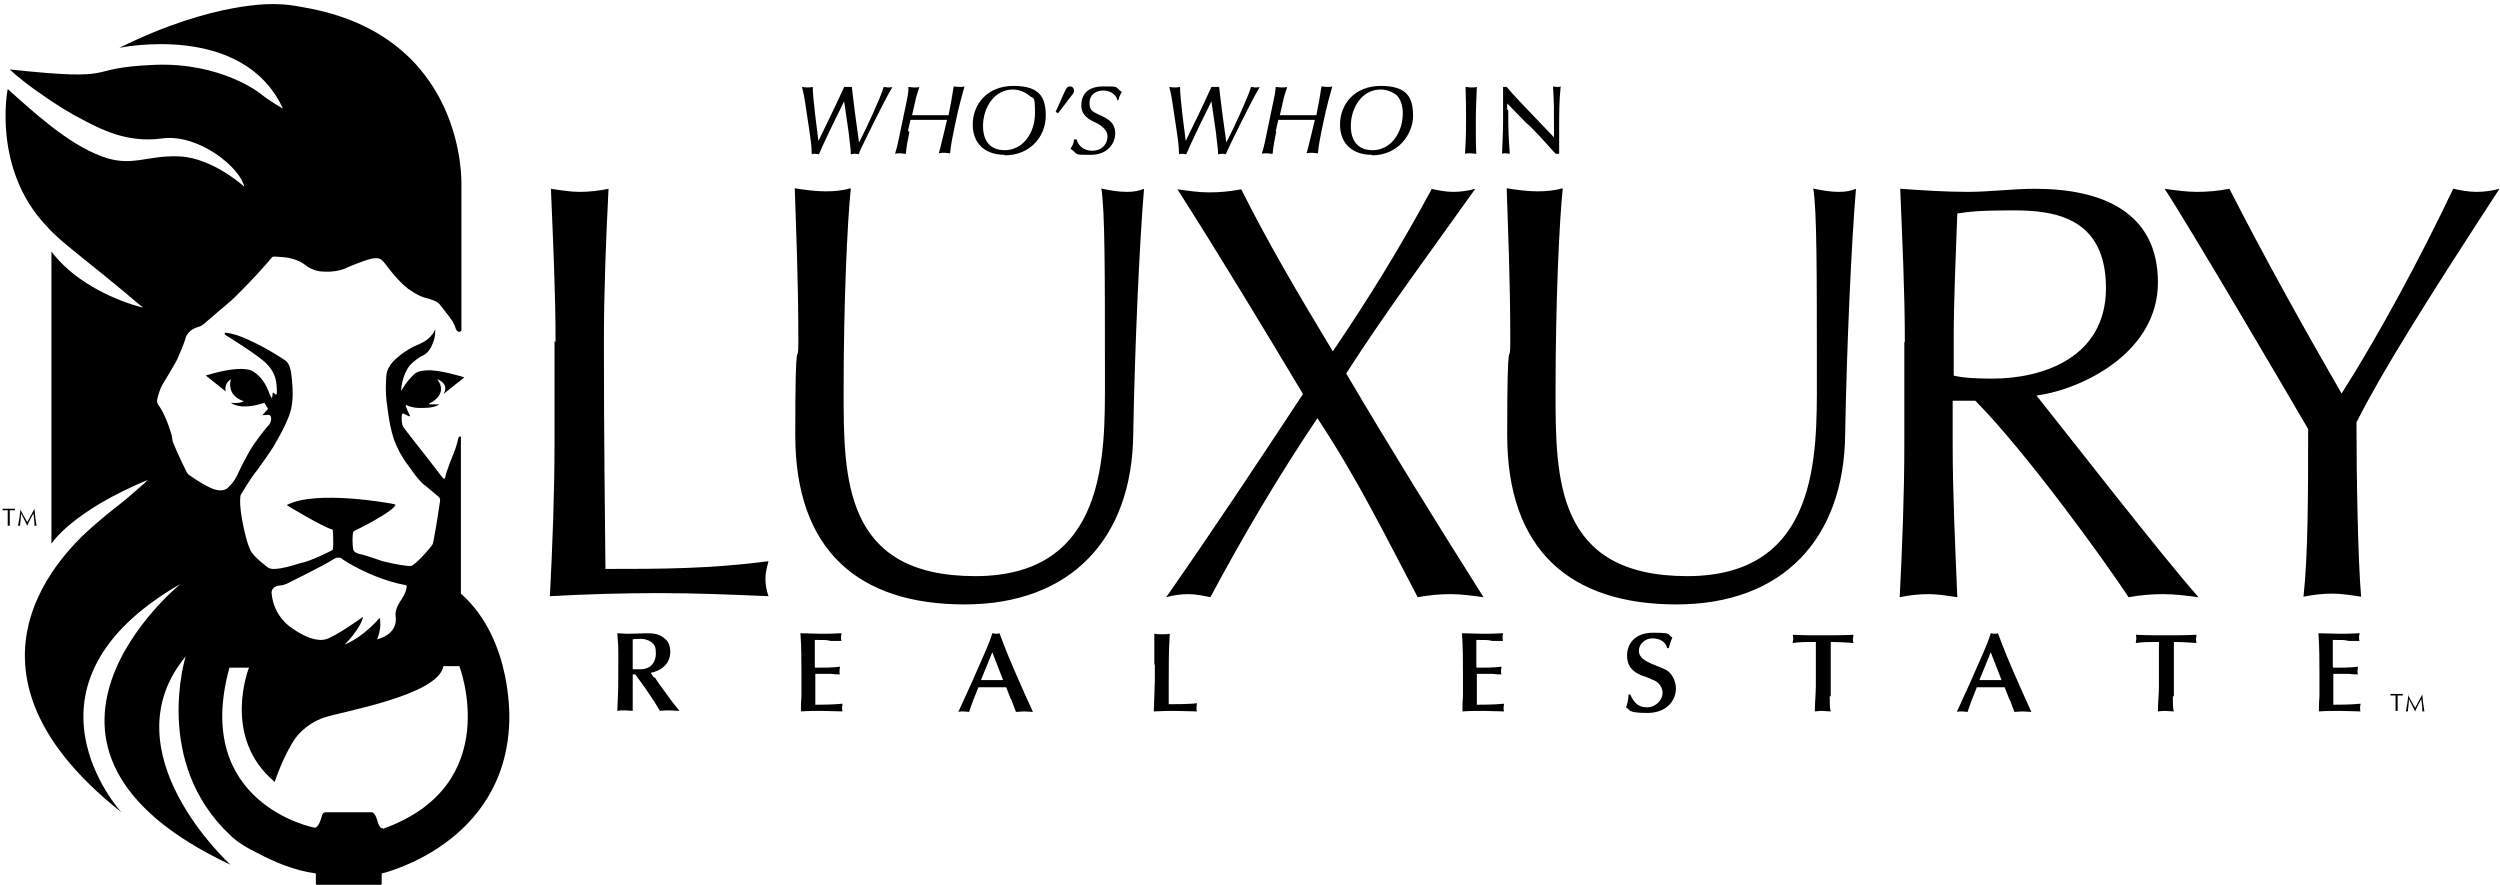 <?xml version="1.0" encoding="UTF-8"?>
<svg id="Laag_1" data-name="Laag 1" xmlns="http://www.w3.org/2000/svg" version="1.1" viewBox="0 0 486 172">
  <defs>
    <style>
      .cls-1, .cls-2 {
        fill: #000;
        stroke-width: 0px;
      }

      .cls-2 {
        fill-rule: evenodd;
      }
    </style>
  </defs>
  <g id="Page-1">
    <g id="del">
      <g id="Group">
        <path id="Path" class="cls-2" d="M108,66.5c0-9.9-.5-19.9-.9-29.8,2,.3,3.8.6,5.6.6s3.7-.2,5.6-.6c-.5,9.9-.9,19.9-.9,29.8,0,19.3.2,32.9.3,44.1,10.8,0,20.2,0,31.7-1.5-.3,1.1-.6,2.3-.6,3.4s.2,2.3.6,3.4c-7-.3-14.1-.6-21.2-.6s-14.1.2-21.3.6c.5-9.9.9-19.9.9-29.8v-19.8Z"/>
        <path id="Path-2" data-name="Path" class="cls-2" d="M214.3,36.7c1.5.3,3.1.6,4.7.6s2.4-.2,3.4-.6c-.9,10.7-1.8,30.9-2.1,47.7-.2,20.3-12.1,33.1-32.8,33.1s-32.9-10.6-32.9-32.9.6-12.4.6-18.2c0-12.6-.5-23.1-.7-29.8,1.8.3,4.1.6,6,.6s3.4-.2,4.9-.6c-.7,6.8-1.4,22.4-1.4,39.4s0,36,25.6,36,25.2-23.6,25.2-38c0-21.8,0-32.9-.7-37.4Z"/>
        <path id="Path-3" data-name="Path" class="cls-2" d="M278.2,36.7c1.4.3,2.9.6,4.3.6s2.9-.2,4.3-.6c-8.6,12.1-17.2,23.6-25.1,35.9,8.6,14.6,17.6,29.1,26.7,43.5-2.2-.3-4.3-.6-6.4-.6s-4.3.2-6.4.6c-6.1-11.6-11.8-23.2-19.5-34.8-7.8,11.6-14.6,23.2-20.8,34.8-1.4-.3-2.9-.6-4.3-.6s-2.9.2-4.3.6c9.1-13,17.9-26.3,26.6-39.5-7.9-13.2-16-26.6-24.4-39.8,2.1.3,4.1.6,6.2.6s4.1-.2,6.2-.6c5.1,10.2,10.8,19.9,17.8,31.5,7.1-10.5,12.8-19.7,19.2-31.5Z"/>
        <path id="Path-4" data-name="Path" class="cls-2" d="M352.7,36.7c1.5.3,3.1.6,4.7.6s2.4-.2,3.4-.6c-.9,10.7-1.8,30.9-2.1,47.7-.2,20.3-12.1,33.1-32.8,33.1s-32.9-10.6-32.9-32.9.6-12.4.6-18.2c0-12.6-.5-23.1-.7-29.8,1.8.3,4.1.6,6,.6s3.4-.2,4.9-.6c-.7,6.8-1.4,22.4-1.4,39.4s0,36,25.6,36,25.2-23.6,25.2-38c0-21.8,0-32.9-.7-37.4Z"/>
        <path id="Shape" class="cls-1" d="M370.3,66.5c0-9.9-.5-19.9-.9-29.8,4.4.3,8.7.6,13.1.6s8.7-.6,13.1-.6c13,0,23.9,4.5,23.9,18.2s-14.8,20.8-23.6,22c5.6,7,24.8,31.7,31.5,39.2-2.3-.3-4.6-.6-6.9-.6s-4.5.2-6.7.6c-4.6-7-19.9-28.2-29.8-38.2h-4.4v8.4c0,9.9.5,19.9.9,29.8-2-.3-3.8-.6-5.6-.6s-3.7.2-5.6.6c.5-9.9.9-19.9.9-29.8v-19.8h0ZM379.7,73c2.1.5,4.7.6,7.7.6,9.4,0,22-3.9,22-17.6s-10-15.1-17.8-15.1-8.7.3-11.1.6c-.3,8.4-.7,16.7-.7,24.9v6.6h0Z"/>
        <path id="Path-5" data-name="Path" class="cls-2" d="M420.8,36.7c2.1.3,4.3.6,6.3.6s4.3-.2,6.3-.6c6.7,13.1,13.9,26.1,21.8,39.8,7.1-11.1,15.5-26.7,21.7-39.8,1.5.3,3,.6,4.5.6s3-.2,4.5-.6c-14.6,22.4-22.9,35.7-27.8,45.4,0,11.3.3,26.8.9,33.9-2-.3-3.8-.6-5.6-.6s-3.7.2-5.6.6c.9-8.2.9-20.3.9-32.6-4.6-7.9-23.1-39.4-27.9-46.7Z"/>
      </g>
      <g id="Group-2" data-name="Group">
        <path id="Shape-2" data-name="Shape" class="cls-1" d="M127.3,131.7c.3.5.8,1.2,1.1,1.6,1.7,2.4,2.3,3.2,3.7,4.9-.6,0-1.2-.1-2-.1s-1.1,0-1.8.1c-.3-.5-.8-1.3-1.1-1.8-1.1-1.7-2.5-3.7-3.7-5.3h-.5v3.1c0,.6,0,3.5,0,4-.4,0-.9-.1-1.5-.1s-1,0-1.5.1c.2-4.3.2-4.8.2-9.1s0-3.2-.2-6c.5,0,1.1.1,2.2.1s3.1-.1,3.6-.1c1.4,0,2.5.2,3.5,1.1.7.6,1,1.5,1,2.5,0,2.4-1.8,3.7-3.8,4.1l.6.9ZM123,130.1c.4,0,.9,0,1.5,0,2.2,0,3-1.6,3-3s-.2-1.7-.9-2.3c-.6-.4-1.3-.6-2-.6s-1.2,0-1.6.1v5.7h0Z"/>
        <path id="Path-6" data-name="Path" class="cls-2" d="M158.5,129.8c1.1,0,3.6,0,4.8-.2,0,.2-.1.5-.1.8s0,.6.1.7c-.6,0-1.1,0-1.7-.1-1,0-2,0-3.1,0v6c.6,0,3.4,0,5.3-.2,0,.2-.1.4-.1.7s0,.6.1.8c-1.3,0-2.6-.1-4-.1s-2.7,0-4.1.1c0-.9,0-1.8.1-2.8,0-1.3,0-4,0-5s0-5.2-.2-7.4c1.1,0,2.8.1,4,.1s2.5,0,4-.1c0,.3-.1.4-.1.7s0,.6.1.8h-2.1c-.8-.2-1-.2-3.1-.2v5.2Z"/>
        <path id="Shape-3" data-name="Shape" class="cls-1" d="M196.5,135.9l-.9-2.3c-.9,0-1.9,0-2.8,0s-1.8,0-2.6,0c-.7,1.7-1.4,3.5-1.8,4.8-.3,0-.7-.1-1.1-.1s-.7,0-1,.1l2.6-5.7c2.2-5,3.5-7.8,4-9.6.2,0,.5.1.7.1s.5,0,.7-.1c1.1,3,2.4,6.1,3.2,7.9.8,1.9,2.3,5.2,3.3,7.4-.3,0-1.1-.1-1.7-.1s-1.2.1-1.6.1l-.9-2.4ZM192.9,126.8l-2.2,5.4c.8,0,1.5,0,2.3,0s1.3,0,2,0l-2.1-5.4Z"/>
        <path id="Path-7" data-name="Path" class="cls-2" d="M224.4,129.2c0-1,0-1.2,0-3.1,0-.5,0-2.4,0-2.9.6.1,1,.1,1.5.1s1,0,1.5-.1c-.2,3.3-.2,6.1-.2,9.5s0,3,0,4.2h.4c.6,0,3.8,0,5.1-.2,0,.2-.1.4-.1.9s0,.5.1.7c-1.1,0-3-.1-4.2-.1s-2.6,0-4.2.1c0-.4.2-5.5.2-6v-3.1h0Z"/>
        <path id="Path-8" data-name="Path" class="cls-2" d="M287.1,129.8c1.1,0,3.6,0,4.8-.2,0,.2-.1.5-.1.8s0,.6.1.7c-.6,0-1.1,0-1.7-.1-1,0-2,0-3.1,0v6c.6,0,3.4,0,5.3-.2,0,.2-.1.4-.1.7s0,.6.1.8c-1.3,0-2.6-.1-4-.1s-2.7,0-4.1.1c0-.9,0-1.8.1-2.8,0-1.3,0-4,0-5s0-5.2-.2-7.4c1.1,0,2.8.1,4,.1s2.5,0,4-.1c0,.3-.1.4-.1.7s0,.6.1.8h-2.1c-.8-.2-1-.2-3.1-.2v5.2Z"/>
        <path id="Path-9" data-name="Path" class="cls-2" d="M316.9,135c1,2.2,2.1,2.5,3.4,2.5s2.9-1.2,2.9-2.8-1.4-2.4-1.8-2.5c-.6-.3-1.6-.7-2.3-.9-2.1-.9-2.8-2.1-2.8-3.9s1.1-4.4,5.1-4.4,2.6.4,3.7.9c-.4,1.1-.5,1.3-.7,2.1h-.3c-.3-1.3-1.5-1.9-2.9-1.9s-2.6,1.1-2.6,2.4,1.1,2,3.1,2.8c1.7.7,2.4.9,3,1.6.9,1,1.1,2.3,1.1,2.9,0,2.2-1.6,4.8-5.6,4.8s-3.3-.7-4.1-1.1c.4-1.1.4-1.4.5-2.5h.3Z"/>
        <path id="Path-10" data-name="Path" class="cls-2" d="M355.7,135.3c0,1.7,0,2.4.2,3-.6,0-1.3-.1-1.6-.1s-.7,0-1.5.1c0-1.7.2-3.4.2-5v-6.1c0-.8,0-1.6,0-2.4h-1.1c-.2,0-2.3,0-3.4.2,0-.3.1-.6.1-.8s0-.6-.1-.8c1.7.1,4.2.1,5.9.1s3.8,0,5.9-.1c0,.4-.1.7-.1.8s0,.4.1.8c-1.3-.1-2.9-.2-4.4-.2,0,.8,0,1.6,0,2.5v8.1Z"/>
        <path id="Shape-4" data-name="Shape" class="cls-1" d="M390.6,135.9l-.9-2.3c-.9,0-1.9,0-2.8,0s-1.8,0-2.6,0c-.7,1.7-1.4,3.5-1.8,4.8-.3,0-.7-.1-1.1-.1s-.7,0-1,.1l2.6-5.7c2.2-5,3.5-7.8,4-9.6.2,0,.5.1.7.1s.5,0,.7-.1c1.1,3,2.4,6.1,3.2,7.9.8,1.9,2.3,5.2,3.3,7.4-.3,0-1.1-.1-1.7-.1s-1.2.1-1.6.1l-.9-2.4ZM387,126.8l-2.2,5.4c.8,0,1.5,0,2.3,0s1.3,0,2,0l-2.1-5.4Z"/>
        <path id="Path-11" data-name="Path" class="cls-2" d="M422.4,135.3c0,1.7,0,2.4.2,3-.6,0-1.3-.1-1.6-.1-.4,0-.7,0-1.5.1,0-1.7.2-3.4.2-5v-6.1c0-.8,0-1.6,0-2.4h-1.1c-.2,0-2.3,0-3.4.2,0-.3.1-.6.1-.8s0-.6-.1-.8c1.7.1,4.2.1,5.9.1s3.8,0,5.9-.1c0,.4-.1.7-.1.8s0,.4.1.8c-1.3-.1-2.9-.2-4.4-.2,0,.8,0,1.6,0,2.5v8.1Z"/>
        <path id="Path-12" data-name="Path" class="cls-2" d="M453.6,129.8c1.1,0,3.6,0,4.8-.2,0,.2-.1.5-.1.8s0,.6.1.7c-.6,0-1.1,0-1.7-.1-1,0-2,0-3.1,0v6c.6,0,3.4,0,5.3-.2,0,.2-.1.4-.1.7s0,.6.1.8c-1.3,0-2.6-.1-4-.1s-2.7,0-4.1.1c0-.9,0-1.8.1-2.8,0-1.3,0-4,0-5s0-5.2-.2-7.4c1.1,0,2.8.1,4,.1s2.5,0,4-.1c0,.3-.1.4-.1.7s0,.6.1.8h-2.1c-.8-.2-1-.2-3.1-.2v5.2Z"/>
      </g>
      <g id="Group-3" data-name="Group">
        <path id="Path-13" data-name="Path" class="cls-2" d="M164.9,16.9c.2,0,.5,0,.7,0,.3,2.8,1.1,8.9,1.4,10.8,1.4-2.7,4.1-8.5,4.8-10.8.3,0,.6.1.8.1s.7,0,.9-.1c-1.6,2.6-6,11.7-6.4,12.6,0,.2-.1.3-.2.5-.3-.1-.5-.1-.7-.1s-.4,0-.8.1c0-1.2-.3-2.8-.4-4.1-.3-2.1-.6-4.2-.9-6.2-2.2,4.4-2.6,5.3-4.2,8.7-.4.9-.5,1.2-.7,1.6-.2,0-.4-.1-.7-.1s-.5,0-.7.1c0-1.7-.2-2.9-1-8.2-.4-2.8-.6-3.8-.9-4.9.1,0,.5.1,1,.1s.6,0,1.1-.1c0,2.4.9,8.7,1.1,10.5,1-2,3.8-7.8,5-10.5.2,0,.5,0,.7,0Z"/>
        <path id="Path-14" data-name="Path" class="cls-2" d="M176.8,25.6c-.3,1.4-.6,3-.7,4.3-.5,0-.8-.1-1.1-.1s-.7,0-1,.1c.5-1.7.6-2.2,1.6-7.1,1-4.7,1-4.7,1-5.9.2,0,.6.1,1.1.1s.8,0,1-.1c0,.3-.2.6-.6,2-.3,1.3-.5,2.3-.8,3.5,1.7,0,3,0,4,0s2.3,0,3.1,0c.4-1.9.7-3.7,1-5.6.4,0,.8.1,1,.1.4,0,.8,0,1.1-.1-1.2,4.3-1.3,4.9-2.1,8.7-.6,2.9-.6,3.5-.7,4.3-.4,0-.7-.1-1.1-.1s-.7,0-1.1.1c.1-.4.2-.6.5-1.9.4-1.5.7-3,1.1-4.6-1.4,0-2.7,0-3.6,0s-2.2,0-3.5,0l-.5,2.2Z"/>
        <path id="Shape-5" data-name="Shape" class="cls-1" d="M195.3,30.1c-3.6,0-6.2-2-6.2-5.9s2.8-7.5,7.9-7.5,6.3,2.2,6.3,5.8c0,3.9-2.9,7.7-8,7.7ZM200.1,18.6c-.8-.7-2-1.2-3.2-1.2-3.6,0-5.8,3.5-5.8,7.1s2.1,4.7,4.2,4.7c3.6,0,5.9-3.4,5.9-7.2s-.3-2.6-1.2-3.5Z"/>
        <path id="Path-15" data-name="Path" class="cls-2" d="M205.2,21.8l1.6-3.6c.5-1.1.7-1.4,1.2-1.4s.8.4.8.8-.3.8-.5,1l-2.6,3.4-.4-.2Z"/>
        <path id="Path-16" data-name="Path" class="cls-2" d="M209.3,27.1c.5,1.8,2,2.2,3,2.2,2.2,0,3-1.6,3-2.8s-1.2-2.2-2.6-2.8c-.8-.4-2.5-1.2-2.5-3.2s1.1-3.7,4.3-3.7,2.1,0,3.6,1.1c-.3.4-.5.8-.7,1.6h-.2c0-.3-.2-.7-.6-1.1-.6-.6-1.4-.8-2.1-.8-1.5,0-2.7.8-2.7,2.4s.6,1.7,2.7,2.7c1.2.6,2.3,1.4,2.3,3.2s-1.3,4.2-4.8,4.2-2.2,0-3.9-1.2c.2-.3.6-.8.7-1.8h.3Z"/>
        <path id="Path-17" data-name="Path" class="cls-2" d="M236.3,16.9c.2,0,.5,0,.7,0,.3,2.8,1.1,8.9,1.4,10.8,1.4-2.7,4.1-8.5,4.8-10.8.3,0,.6.1.8.1s.7,0,.9-.1c-1.6,2.6-6,11.7-6.4,12.6,0,.2-.2.3-.2.5-.3-.1-.5-.1-.7-.1s-.4,0-.8.1c0-1.2-.3-2.8-.4-4.1-.3-2.1-.6-4.2-.9-6.2-2.2,4.4-2.6,5.3-4.2,8.7-.4.9-.5,1.2-.7,1.6-.2,0-.4-.1-.7-.1s-.5,0-.7.1c0-1.7-.2-2.9-1-8.2-.4-2.8-.6-3.8-.9-4.9.1,0,.5.1,1,.1s.6,0,1.1-.1c0,2.4.9,8.7,1.1,10.5,1-2,3.8-7.8,5-10.5.2,0,.5,0,.7,0Z"/>
        <path id="Path-18" data-name="Path" class="cls-2" d="M248.1,25.6c-.3,1.4-.6,3-.7,4.3-.5,0-.8-.1-1.1-.1s-.7,0-1,.1c.5-1.7.6-2.2,1.6-7.1,1-4.7,1-4.7,1.1-5.9.2,0,.6.1,1.1.1s.8,0,1.1-.1c0,.3-.2.6-.6,2-.3,1.3-.5,2.3-.8,3.5,1.7,0,3,0,4,0s2.3,0,3.1,0c.4-1.9.7-3.7,1-5.6.4,0,.8.1,1,.1.4,0,.8,0,1.1-.1-1.2,4.3-1.3,4.9-2.1,8.7-.6,2.9-.6,3.5-.7,4.3-.4,0-.7-.1-1.1-.1s-.7,0-1.1.1c.1-.4.2-.6.5-1.9.4-1.5.7-3,1.1-4.6-1.4,0-2.7,0-3.6,0s-2.2,0-3.5,0l-.5,2.2Z"/>
        <path id="Shape-6" data-name="Shape" class="cls-1" d="M266.7,30.1c-3.6,0-6.2-2-6.2-5.9s2.8-7.5,7.9-7.5,6.3,2.2,6.3,5.8-2.9,7.7-8,7.7ZM271.6,18.6c-.8-.7-2-1.2-3.2-1.2-3.6,0-5.8,3.5-5.8,7.1s2.1,4.7,4.2,4.7c3.6,0,5.9-3.4,5.9-7.2,0-1.2-.3-2.6-1.2-3.5Z"/>
        <path id="Path-19" data-name="Path" class="cls-2" d="M285,16.9c.3,0,.5.1,1,.1s.8,0,1.1-.1c-.1,2.2-.2,4.5-.2,6.7,0,3.4,0,4.9.1,6.3-.4,0-.8-.1-1.2-.1s-.7,0-1,.1c.1-2,.2-3,.2-6.7,0-2.7,0-2.9-.1-6.3Z"/>
        <path id="Path-20" data-name="Path" class="cls-2" d="M293.2,21.4c0,4.5.1,5.6.3,8.5-.2,0-.5-.1-.8-.1s-.5,0-.7.1c0-.9.2-4.2.2-6.1s0-4,0-4.7v-2.2c.1,0,.2,0,.3,0s.2,0,.4,0l.6.7c.5.6,1,1.1,2.1,2.3,3.8,4,4.2,4.4,6.5,6.8v-.7c0-4.8,0-6.4-.2-9.2.2,0,.4.1.7.1s.6,0,.8-.1c-.3,2.7-.3,5.4-.3,8.1s0,3.7,0,5c-.2,0-.2,0-.4,0s-.2,0-.3,0c-.6-.7-3.4-3.8-4.7-5.1-.3-.3-.6-.6-1-.9l-3.7-3.8v1.2h0Z"/>
      </g>
      <path id="Shape-7" data-name="Shape" class="cls-1" d="M89.6,115.3v-30.4s-.2-.1-.4,0c0,0,0,0-.1.3,0,0-.4,1.8-.9,2.9,0,0-1.5,3.6-1.7,4.9,0,0-.2.2-.5-.2,0,0-2-2.6-3.1-4,0,0-4.1-5.2-4.5-5.8,0,0-.2-.3-.3-1.1,0,0-.1-1.6.2-1.5.3,0,1,.5,1.2.5,0,0,.4.2.1-.3,0,0-.8-1.5-.7-1.9,0,0,1.2.7,3.1.6,0,0,2.4.1,3.4-.7,0,0-1.4,0-1.8,0,0,0-.4,0-.1-.2,0,0,3.8-1.6,1.5-4.7,0,0,2.5.9,1.2,2.9,0,0,3.5-2.8,3.9-3.1,0,0,.2,0,0-.2,0,0-4.8-1.5-7.1-1.3,0,0-1.6,0-2.3.6,0,0-1.3,1-2.6,3.2,0,0-.2.4-.1-.2,0,0,.2-2.8,1.7-4.6,0,0,1-1.1,2.3-1.8,0,0,1.4-.4,2.1-2.4,0,0,.6-1.2.5-2.8,0,0-.3,1.1-1.8,2.2,0,0-1,.6-2.2,1.1,0,0-1.6.7-3.1,2,0,0-2.3,1.6-2.4,3.8,0,0-.3,3,.2,6,0,0,.5,4.7,1.6,7.1,0,0,.8,2.2,2.7,4.6,0,0,1.9,2.9,3.2,3.7,0,0,2.4,2,2.5,2.1,0,0,.4.3.2,1.1,0,0-.7,4.9-1.3,7.8,0,0,0,.2-.3.6,0,0-2.1,2.7-3.7,3.8,0,0-.2.2-1.1.1,0,0-1.9-.2-4.7-.9,0,0-3.5-1.2-4-1.3,0,0-1.5-.2-1.7-.9,0,0-.3-1.1-.1-3.2,0,0,0-.4.5-.6,0,0,7.4-3.6,7.8-5,0,0-.3-.1-.8-.2,0,0-14.4-2.7-20.2.2,0,0-.2,0,0,.2,0,0,6.6,4,8.6,4.6,0,0,.2,0,.2.2,0,0,.2,2.4,0,3.7,0,0,0,.1-.2.2,0,0-4,2.1-6.2,2.5,0,0-3.6,1.2-5.2,1.1,0,0-.5,0-.9-.2,0,0-2.8-2-3.5-3.4,0,0-.5-1.1-.7-1.9,0,0-1.5-5.2-1.3-8.2,0,0,0-.4.1-.7,0,0,2.2-3.7,3.2-4.8,0,0,3.2-4.4,3.5-5.2,0,0,2.9-4.7,3.2-7.3,0,0,.5-2-.1-6.4,0,0-.2-1.8-1.1-2.4,0,0-4.6-3.2-9.3-4.9,0,0-1.9-.6-2.4-.5,0,0-.3,0,0,.4,0,0,7,4.3,8.2,5.8,0,0,1.4,1.3,1.7,3.4,0,0,.2,1.5.1,2.2,0,0,0,.2-.2.2,0,0-.3-.2-.5-.4,0,0-.1,0-.1.2,0,0,0,.7-.2.9,0,0-.1-.3-.4-.8,0,0-.9-3.2-3.4-4.5,0,0-1.8-1.3-9,.9l3.9,3.1s-.5-1.4,1-2.4c0,0-1.1,3.1,2.5,4.3,0,0-.8.5-2.5.3,0,0,1.7,1.6,6.5,0,0,0,.5.8.6,1,0,0,.2.2,0,.3,0,0-.9,1-1,1.1,0,0,.3,0,.6,0,0,0,.9-.2,1,.2,0,0,.5,1-.6,2,0,0-2.3,2.7-3.6,5,0,0-1.3,2.3-2.3,4.5,0,0-.5,1.2-1.6,2.2,0,0-.7,1.1-2.5.6,0,0-1.1,0-5.3-2.9,0,0-.2-.2-.4-.5,0,0-1.8-3.6-2.7-5.9,0,0-.1-.3-.2-1.2,0,0-.9-3.4-2.4-5.7,0,0-.7-.7-.4-1.5,0,0,.4-1.9,1.2-3.1,0,0,2.7-4.4,2.8-4.9,0,0,1.3-2.9,1.5-3.9,0,0,.4-1.3,2-1.9,0,0,.6-.2.9-.3,0,0,.6-.4.6-.4,0,0,5-4.3,5.5-4.7,0,0,4.2-4,7.8-8.3,0,0,.1-.2.9-.1,0,0,2.1.1,2.6.3,0,0,1.6.3,2.8,1.2,0,0,1.5,1.4,3.8,1.4,0,0,2.6.2,4.5-.8,0,0,4.1-1.8,5.4-1.8,0,0,.8-.2,1.5.5,0,0,.7.8,1.5,1.9,0,0,2,2.5,3.4,3.5,0,0,2.1,1.6,3.8,1.9,0,0,2,.5,2.4,1.2,0,0,2.3,2.9,2.5,3.3,0,0,.5.9.6,1.4,0,0,.3.7.7.6,0,0,.4,0,.4-.4v-28.2s1.1-29.1-30.8-34.5c-1.6-.3-3.3-.6-5.4-.6,0,0-11.8-.7-30.3,8.5,0,0,24-5.1,31.8,11.8,0,0-2.4-1.3-4.5-3,0,0-7.6-6-20.4-5.5-14.7.6-5.6,3.3-28.2.9,0,0,1.7,1.7,5.4,4.3,3.7,2.6,5.9,4,9.4,5.8,2.6,1.3,7.9,4.3,14.9,3.3,6.9-.9,15,5.5,15.9,9.4,0,0-6.1-5.6-12.6-5.9-6.3-.3-9.3,2.2-15.1,0-6.6-2.4-13.5-8.8-18.3-13.1,0,0-3.1,15.5,7.6,26.7,2.9,3.3,6.9,5.8,18.7,15.8,0,0-11.5-2.6-17.8-10.9v56.8s3.8-6.2,18.7-12.4c-.4.5-1.6,1.5-3.8,3.4-1.6,1.4-3.4,2.6-6,4.9-3.5,3-32.5,26.9,4.7,56.3,0,0-22.7-24.7,11.5-44.4,0,0-39,31.7,9.7,54.6,0,0-24.1-21.9-8.7-40.5,0,0-6.5,20.6,8.7,34.8,0,0,1.6,1.7,5.2,3.4,3,1.6,7,3.4,11.4,4,0,0,0,.5,0,1.9,0,0,0,.5.7.5h11.6s.4,0,.5-.4v-2s24-5.5,24.8-29.4c0,0,.9-15.9-9.4-25ZM54.5,113.8s.5,0,1.2-.3c0,0,7.5-3.7,9-4.7,0,0,1.1-.9,2,0,0,0,5.3,3.6,11.9,4.9,0,0,.7,0,.4.6,0,0,0,.9-1.2,2.6-1.1,1.7-.9,2.7-.9,2.9,0,0,.8,3.3-3.6,4.5,0,0,1-2.2.5-4.2,0,0-2.9,3.6-6.8,5.2,0,0,3-2.9,3.6-5.4,0,0-5.7,4.1-7.4,4.4,0,0-2.2.8-6.3-2.1,0,0-3.7-2.1-4.1-6.9,0,0-.2-1.4,1.8-1.5ZM74.4,161s-.5.3-1-1.3c0,0-.4-1.8-1.2-1.8h-8.9s-.5,0-.7.6c0,0-.6,2.6-1.5,2.4,0,0-23.8-4.6-16.5-31.1h3.8s-5.4,13.5,5,22.2c0,0,1.7-5.2,4.1-8.6,0,0,1.9-2.7,5.5-3.9,3.5-1.2,22.2-4.3,23.2-10h3.1s8.9,23.1-14.8,31.6Z"/>
      <g id="Group-4" data-name="Group">
        <path id="Path-21" data-name="Path" class="cls-2" d="M465.7,136.2c0-.3,0-.7,0-1-.3,0-.8,0-1,0,0,0,0,0,0-.2s0,0,0-.1c.4,0,.8,0,1.2,0s.8,0,1.2,0c0,0,0,.1,0,.2s0,.1,0,.1c-.3,0-.7,0-1,0,0,.3,0,.7,0,1v.8c0,.4,0,.8,0,1.2,0,0-.2,0-.2,0s-.2,0-.2,0c0-.4,0-.8,0-1.2v-.8Z"/>
        <path id="Path-22" data-name="Path" class="cls-2" d="M468.1,135c.4.9.9,1.7,1.4,2.6.2-.4.9-1.7,1.4-2.6h0c.1,1.2.2,2.2.4,3.3,0,0-.1,0-.2,0s-.1,0-.2,0c0-.9-.1-1.6-.2-2.4h0c-.4.8-.9,1.6-1.2,2.4h0c-.4-.8-.8-1.6-1.2-2.4h0c0,.8-.2,1.9-.2,2.4,0,0-.1,0-.2,0s-.1,0-.2,0c.2-1,.4-2.3.5-3.3h0Z"/>
      </g>
      <path id="Path-23" data-name="Path" class="cls-2" d="M1.5,100.2c0-.3,0-.7,0-1-.3,0-.8,0-1,0,0,0,0,0,0-.2s0,0,0-.1c.4,0,.8,0,1.2,0s.8,0,1.2,0c0,0,0,0,0,.2s0,0,0,.1c-.3,0-.7,0-1,0,0,.3,0,.7,0,1v.8c0,.4,0,.8,0,1.2,0,0-.2,0-.2,0s-.2,0-.2,0c0-.4,0-.8,0-1.2v-.8h0Z"/>
      <path id="Path-24" data-name="Path" class="cls-2" d="M3.9,98.9c.4.9.9,1.7,1.4,2.6.2-.4.9-1.7,1.4-2.6h0c.1,1.2.2,2.2.4,3.3,0,0-.1,0-.2,0s-.1,0-.2,0c0-.8-.1-1.6-.2-2.4h0c-.4.8-.9,1.6-1.2,2.4h0c-.4-.8-.8-1.6-1.2-2.4h0c0,.8-.2,1.9-.2,2.4,0,0-.1,0-.2,0s-.1,0-.2,0c.2-1,.4-2.3.5-3.3h0Z"/>
    </g>
  </g>
</svg>
